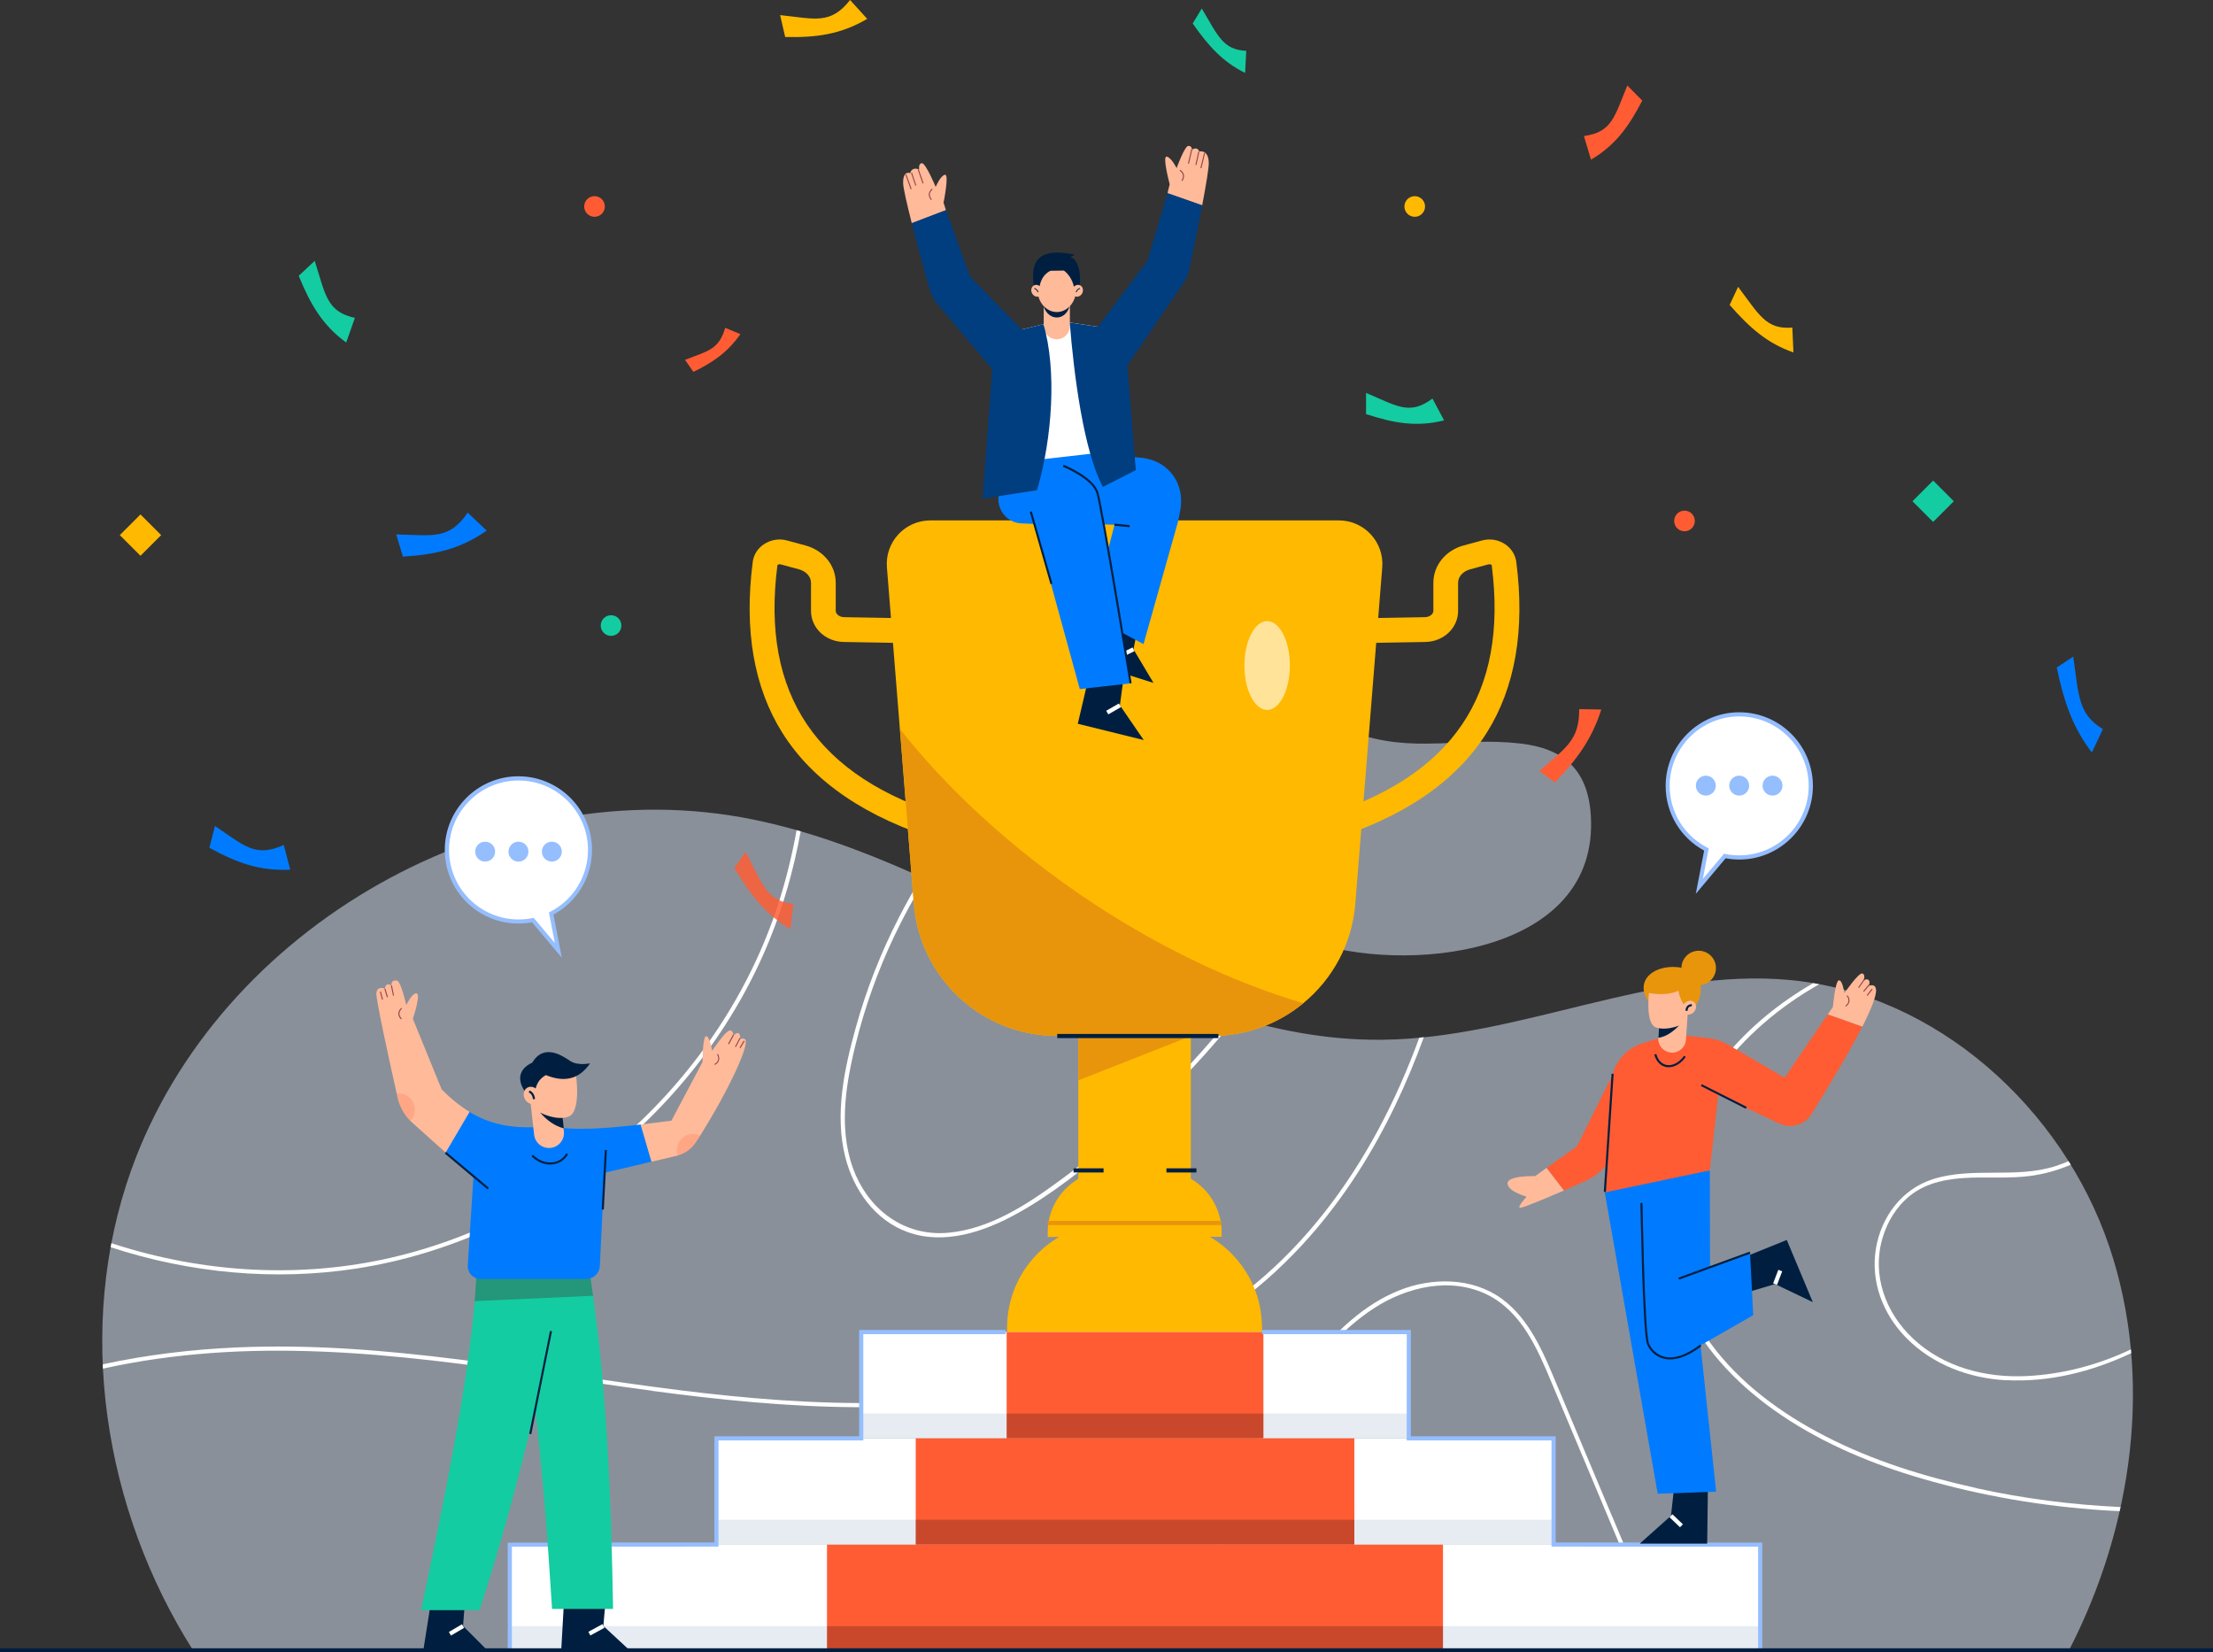 <?xml version="1.0" encoding="UTF-8"?> <svg xmlns="http://www.w3.org/2000/svg" id="Layer_1" viewBox="0 0 319.53 238.55"><rect x="0" y="0" width="319.53" height="238.55" fill="#333333" stroke="none"/><defs><style>.cls-1{opacity:.1;}.cls-1,.cls-2{fill:#003e80;}.cls-3{fill:#001f40;}.cls-4{fill:#007bff;}.cls-5{fill:#e8950c;}.cls-6,.cls-7{fill:#fff;}.cls-8{fill:#ffb900;}.cls-9{fill:#ffba9a;}.cls-10{fill:#e2edff;}.cls-11,.cls-12{fill:#ff5c33;}.cls-13{fill:#14cca1;}.cls-14{fill:#95beff;}.cls-15{fill:#974245;}.cls-12{opacity:.2;}.cls-16{opacity:.5;}.cls-17{opacity:.84;}.cls-7{opacity:.6;}.cls-18{fill:#4a191b;opacity:.3;}</style></defs><g><g><g class="cls-16"><path class="cls-10" d="M304.54,179.92c-6.79-20.02-25.01-36.43-46.05-38.43-19.86-1.89-39.04,8.44-59,8.62-32.27,.3-59.05-25.3-90.66-31.78-36.74-7.53-77.28,15.29-89.89,50.61-8.14,22.81-3.97,48.96,8.94,69.32H298.73c9.22-17.89,12.26-39.32,5.81-58.34Z"></path></g><g><path class="cls-6" d="M51.57,183.12c26.18-4.08,49.43-22.77,59.46-47.23,2.11-5.14,3.59-10.46,4.58-15.87-.2-.06-.4-.12-.59-.17-.66,3.64-1.54,7.24-2.69,10.78-4.09,12.56-11.65,23.84-21.41,32.71-9.7,8.8-21.58,15.25-34.36,18.21-13.24,3.07-27.22,2.21-40.13-1.96-.11-.04-.23-.08-.34-.12-.04,.2-.08,.39-.11,.59,11.42,3.74,23.67,4.91,35.6,3.06Z"></path><path class="cls-6" d="M94.1,200.79c19.54,2.61,39.62,4.01,58.93-.94,8.76-2.24,17.22-5.81,24.64-11.02,7.45-5.23,13.61-12.07,18.5-19.72,3.91-6.12,6.96-12.63,9.41-19.37-.22,.02-.43,.05-.65,.07-1.67,4.56-3.63,9.02-5.95,13.33-4.51,8.37-10.34,16.08-17.68,22.16-7.23,6-15.78,10.23-24.75,12.94-18.95,5.73-39.02,4.88-58.43,2.46-21.24-2.65-42.49-7.13-64-6.17-6.43,.29-12.93,1.05-19.28,2.44,0,.21,.01,.42,.02,.62,5.18-1.15,10.46-1.88,15.72-2.26,21.32-1.55,42.48,2.63,63.52,5.44Z"></path><path class="cls-6" d="M285.36,214.83c-7.51-1.65-14.92-3.94-21.77-7.47-6.39-3.29-12.4-7.67-16.67-13.52-4.38-6.01-6.47-13.31-5.82-20.73,1.2-13.64,10.09-24.54,21.58-31.02-.29-.06-.59-.1-.88-.15-9.65,5.57-17.34,14.11-20.28,25.34-1.87,7.16-1.44,14.76,1.7,21.49,3.01,6.46,8.19,11.64,14.05,15.58,6.19,4.16,13.18,7.07,20.32,9.14,8.57,2.48,17.42,3.99,26.32,4.56,.71,.05,1.43,.07,2.14,.11,.04-.2,.09-.39,.13-.59-7-.32-13.98-1.22-20.83-2.72Z"></path><path class="cls-6" d="M129.08,135.23c1.36-2.87,2.87-5.65,4.54-8.34-.18-.08-.37-.17-.55-.25-1.19,1.93-2.31,3.91-3.34,5.94-2.58,5.04-4.66,10.34-6.17,15.79-1.66,5.96-3.06,12.51-1.52,18.64,1.18,4.74,4.28,9.16,9,10.86,5.33,1.93,11.13-.07,15.85-2.69,5.15-2.85,9.86-6.66,14.32-10.48,4.49-3.84,8.72-7.98,12.66-12.37,1.59-1.77,3.13-3.59,4.62-5.44-.21-.06-.42-.13-.63-.19-7.21,8.91-15.55,16.92-24.81,23.71-4.75,3.48-10.1,7.01-16.12,7.56-5.98,.55-10.98-2.89-13.35-8.27-2.62-5.97-1.56-12.77-.05-18.88,1.32-5.37,3.19-10.61,5.56-15.61Z"></path><path class="cls-6" d="M289.67,199.25c6.18,.33,12.38-1.21,18.05-3.9-.02-.18-.03-.36-.04-.54-4.69,2.22-9.77,3.59-15.05,3.85-5.93,.29-11.98-1.27-16.39-5.39-3.98-3.72-5.98-9.12-4.45-14.46,.68-2.37,2.01-4.59,3.94-6.15,2.5-2.03,5.73-2.54,8.86-2.64,2.82-.09,5.65,.12,8.46-.24,2.05-.26,4.05-.82,5.94-1.63-.11-.17-.21-.34-.31-.51-.62,.26-1.25,.5-1.89,.71-5.78,1.85-11.97,.06-17.71,1.89-4.48,1.43-7.46,5.44-8.22,10.01-.79,4.78,1,9.44,4.34,12.86,3.81,3.9,9.09,5.87,14.48,6.16Z"></path><path class="cls-6" d="M232.78,218.95c-2.68-6.38-5.36-12.77-8.04-19.15-1.88-4.47-3.85-9.33-7.89-12.29-4.27-3.12-10.08-3.12-14.85-1.21-5.07,2.03-9.1,5.97-12.53,10.1-6.85,8.22-11.76,18-14.48,28.33-1.17,4.43-1.93,8.96-2.28,13.52h.61c1.03-13.35,5.64-26.43,13.45-37.38,3.19-4.48,6.91-8.92,11.55-11.96,4.76-3.12,11.13-4.63,16.46-1.98,4.87,2.42,7.18,7.73,9.17,12.48,2.49,5.92,4.98,11.85,7.47,17.78,2.95,7.02,5.9,14.04,8.84,21.06h.64c-2.7-6.43-5.4-12.87-8.11-19.3Z"></path></g></g><g class="cls-16"><path class="cls-10" d="M207.42,107.33c-3.87,.12-7.74-.04-12.24-1.67-9.57-3.47-21.49,2.21-21.57,13.26-.06,8.57,7.82,14.24,15.12,16.86,13.77,4.93,42.3,2.35,40.96-18.12-.43-6.55-3.91-9.6-10.17-10.32-4.42-.51-8.25-.12-12.09,0Z"></path></g></g><g><path class="cls-8" d="M258.95,50.88c-3.75-1.3-6.32-3.55-9.21-6.86l1.22-2.61c3.04,4.02,4.03,6.2,7.83,5.88l.16,3.58Z"></path><path class="cls-4" d="M302.04,108.63c-2.79-3.63-4.04-7.36-5.07-12.26l2.38-1.58c.82,5.65,.67,8.28,4.28,10.47l-1.59,3.37Z"></path><path class="cls-13" d="M208.51,60.69c-3.95,.98-7.24,.42-11.27-.91v-3.06c4.46,1.89,6.29,3.29,9.59,.82l1.68,3.15Z"></path><path class="cls-11" d="M106.91,48.23c-1.87,2.66-3.97,4.08-6.79,5.46l-1.21-1.74c3.3-1.29,4.89-1.46,5.8-4.62l2.2,.91Z"></path><path class="cls-4" d="M41.9,125.55c-4.44,.22-7.76-1.01-11.67-3.16l.81-3.14c4.22,2.82,5.79,4.61,9.93,2.74l.94,3.55Z"></path><path class="cls-13" d="M49.99,49.45c-3.39-2.46-5.16-5.48-6.86-9.63l2.31-2.16c1.56,4.89,1.73,7.34,5.8,8.23l-1.25,3.55Z"></path><path class="cls-4" d="M70.26,76.61c-3.84,2.68-7.46,3.46-12.09,3.75l-.96-3.21c5.27,.12,7.62,.82,10.32-3.14l2.74,2.6Z"></path><path class="cls-8" d="M125.22,2.72c-3.85,2.26-7.37,2.72-11.85,2.62l-.73-3.16c5.06,.54,7.28,1.4,10.1-2.18l2.47,2.72Z"></path><path class="cls-13" d="M179.77,10.52c-3.21-1.58-5.28-3.87-7.56-7.13l1.31-2.16c2.34,3.91,3.03,5.95,6.42,6.11l-.16,3.19Z"></path><path class="cls-11" d="M229.72,23.05c3.51-2.07,5.46-4.77,7.4-8.53l-2.15-2.18c-1.86,4.47-2.18,6.74-6.27,7.3l1.02,3.41Z"></path><g class="cls-17"><path class="cls-11" d="M114.13,134.15c-3.54-2.11-5.74-4.91-8.1-8.84l1.64-2.34c2.39,4.67,3.03,7.06,6.87,7.56l-.41,3.61Z"></path></g><path class="cls-11" d="M231.21,102.43c-1.41,4.39-3.58,7.29-6.71,10.52l-2.23-1.64c3.77-3.35,5.77-4.39,5.75-8.93l3.19,.05Z"></path><circle class="cls-11" cx="85.84" cy="29.81" r="1.49"></circle><circle class="cls-8" cx="204.27" cy="29.81" r="1.49"></circle><circle class="cls-11" cx="243.22" cy="75.21" r="1.49"></circle><circle class="cls-13" cx="88.23" cy="90.31" r="1.49"></circle><rect class="cls-8" x="18.17" y="75.14" width="4.22" height="4.22" transform="translate(-48.68 36.97) rotate(-45)"></rect><rect class="cls-13" x="277.01" y="70.26" width="4.22" height="4.22" transform="translate(30.58 218.56) rotate(-45)"></rect></g><g><path class="cls-8" d="M160.23,168.96h7.19c4.95,0,8.96,4.02,8.96,8.96v.65h-25.11v-.65c0-4.95,4.02-8.96,8.96-8.96Z" transform="translate(-.21 .2) rotate(-.07)"></path><rect class="cls-8" x="155.7" y="143.54" width="16.24" height="28.76"></rect><polygon class="cls-5" points="155.7 155.97 155.7 143.54 171.95 143.54 171.93 149.58 155.7 155.97"></polygon><path class="cls-8" d="M191.76,121.36l-1.04-3.42c19.02-5.76,27.09-17.66,24.66-36.38-.03-.03-.23-.14-.48-.08l-2.62,.71c-1.05,.28-1.75,1.07-1.75,1.95v4.06c0,2.46-2.08,4.43-4.73,4.48-2.74,.05-7.43,.14-8.05,.14v-3.58c.43,0,3.41-.05,7.99-.14,.66-.01,1.22-.43,1.22-.9v-4.06c0-2.52,1.77-4.69,4.39-5.4l2.62-.71c1.15-.31,2.37-.12,3.35,.54,.89,.59,1.47,1.52,1.61,2.53,1.28,9.84-.15,18.15-4.26,24.68-4.44,7.08-12.15,12.32-22.91,15.58Z"></path><path class="cls-8" d="M135.86,121.36c-10.76-3.26-18.47-8.5-22.91-15.58-4.1-6.54-5.54-14.84-4.26-24.68,.13-1.02,.72-1.94,1.61-2.53,.98-.65,2.2-.85,3.35-.54l2.62,.71c2.63,.71,4.4,2.88,4.4,5.4v4.06c0,.48,.56,.89,1.22,.9,4.57,.09,7.56,.14,7.99,.14v3.58c-.62,0-5.31-.09-8.05-.14-2.65-.05-4.73-2.02-4.73-4.48v-4.06c0-.88-.7-1.67-1.75-1.95l-2.62-.71c-.25-.07-.45,.05-.48,.11-2.42,18.69,5.64,30.59,24.66,36.35l-1.04,3.42Z"></path><path class="cls-8" d="M199.58,81.92l-3.89,48.54c-.46,5.82-3.3,10.92-7.52,14.38-3.59,2.96-8.2,4.72-13.19,4.72h-22.34c-10.83,0-19.83-8.32-20.7-19.11l-2.01-25.19-1.87-23.35c-.29-3.65,2.59-6.78,6.27-6.78h58.98c3.67,0,6.56,3.13,6.27,6.78Z"></path><path class="cls-5" d="M188.18,144.84c-3.59,2.96-8.2,4.72-13.19,4.72h-22.34c-10.83,0-19.83-8.32-20.7-19.11l-2.01-25.19c14.15,17.88,36.7,33.22,58.24,39.57Z"></path><rect class="cls-3" x="152.65" y="149.27" width="23.27" height=".6"></rect><rect class="cls-3" x="155.01" y="168.67" width="4.33" height=".6"></rect><rect class="cls-3" x="168.42" y="168.67" width="4.33" height=".6"></rect><path class="cls-8" d="M160.59,176.49h6.44c8.38,0,15.18,6.8,15.18,15.18v1.11h-36.8v-1.11c0-8.38,6.8-15.18,15.18-15.18Z" transform="translate(-.23 .2) rotate(-.07)"></path><rect class="cls-5" x="151.29" y="176.26" width="25.07" height=".6"></rect><ellipse class="cls-7" cx="182.96" cy="96.08" rx="3.28" ry="6.41"></ellipse></g><g><rect class="cls-6" x="73.61" y="223" width="180.54" height="15.35"></rect><rect class="cls-6" x="103.45" y="207.66" width="120.87" height="15.35"></rect><rect class="cls-6" x="124.35" y="192.31" width="79.06" height="15.35"></rect><rect class="cls-11" x="119.41" y="223" width="88.94" height="15.34"></rect><rect class="cls-11" x="132.22" y="207.65" width="63.33" height="15.35"></rect><rect class="cls-11" x="145.35" y="192.31" width="37.07" height="15.34"></rect><rect class="cls-1" x="124.35" y="204.07" width="21" height="3.58"></rect><rect class="cls-1" x="182.42" y="204.07" width="21" height="3.58"></rect><rect class="cls-18" x="145.35" y="204.07" width="37.07" height="3.58"></rect><rect class="cls-1" x="103.45" y="219.4" width="28.77" height="3.58"></rect><rect class="cls-1" x="195.55" y="219.4" width="28.77" height="3.58"></rect><rect class="cls-18" x="132.22" y="219.4" width="63.33" height="3.58"></rect><rect class="cls-1" x="73.61" y="234.77" width="45.8" height="3.58"></rect><rect class="cls-1" x="208.35" y="234.77" width="45.8" height="3.58"></rect><rect class="cls-18" x="119.41" y="234.77" width="88.94" height="3.58"></rect><polygon class="cls-14" points="73.91 238.35 73.31 238.35 73.31 222.71 103.15 222.68 103.15 207.36 124.05 207.35 124.05 192.01 145.2 192.01 145.2 192.61 124.65 192.61 124.65 207.95 103.74 207.95 103.74 223.28 73.91 223.3 73.91 238.35"></polygon><polygon class="cls-14" points="254.45 238.35 253.85 238.35 253.85 223.3 224.02 223.28 224.02 207.95 203.11 207.95 203.12 192.61 182.22 192.61 182.22 192.01 203.71 192.01 203.71 207.35 224.62 207.36 224.62 222.68 254.45 222.71 254.45 238.35"></polygon></g><g><g><g><polygon class="cls-3" points="160.1 88.49 157.88 95.85 166.55 98.59 163.66 93.74 164.51 89.48 160.1 88.49"></polygon><rect class="cls-6" x="161.8" y="93.87" width="1.95" height=".6" transform="translate(-24.85 81.51) rotate(-26.19)"></rect></g><path class="cls-4" d="M158.57,65.48l6.1,.59c1.25,.12,2.48,.53,3.48,1.3,1.94,1.5,2.7,3.84,2.28,6.23-.11,.62-.24,1.19-.33,1.68l-4.99,17.71-7.57-4.04,3.38-13.19-7.69-.24-4.19-8.8,1.51-7.01,8.03,5.77Z"></path></g><g><g><polygon class="cls-3" points="157.51 96.42 155.62 104.49 165.14 106.84 161.7 101.82 162.32 97.19 157.51 96.42"></polygon><rect class="cls-6" x="159.73" y="102.05" width="2.11" height=".6" transform="translate(-29.61 93.67) rotate(-29.87)"></rect></g><path class="cls-4" d="M149.37,75.63l6.54,23.85,7.34-.83-4.29-25.27c-.42-2.2-.51-3.56-3.88-5.24l-3.61-2-.93-6.43-5.48,3.57-.89,8.38c-.21,2.03,1.3,3.82,3.3,3.9l1.9,.08"></path></g><path class="cls-6" d="M158.89,65.35l-10.89,1.24c-1.22,.14-2.31-.73-2.46-1.95l-1.9-16.13,9.08-2.21,9.63,1.44-1.77,15.91c-.1,.89-.8,1.6-1.7,1.7Z"></path><g><path class="cls-9" d="M136.24,29.24s.85-4.16,.19-4.01c-.66,.15-1.33,1.75-1.33,1.75,0,0-1.44-3.46-1.99-3.42s-.39,.91-.39,.91c0,0-1.03-.49-1.3,.53,0,0-1.03-.49-1.02,1.4,0,.69,.55,3.07,1.25,5.82l4.93-1.88-.35-1.1Z"></path><path class="cls-2" d="M140.04,39.89l-3.45-9.55-4.93,1.88c.86,3.4,1.96,7.37,2.52,9.41,.25,.9,.7,1.72,1.32,2.42l9.9,11.79,4.27-6.06-9.64-9.89Z"></path><g><path class="cls-15" d="M134.44,28.88c-.49-.58-.45-1.13,.12-1.65l.1,.11c-.51,.46-.54,.93-.11,1.45l-.11,.1Z"></path><rect class="cls-15" x="132.86" y="24.39" width=".15" height="2.15" transform="translate(-1.01 44.97) rotate(-19.13)"></rect><polygon class="cls-15" points="132.16 26.81 131.54 24.96 131.68 24.91 132.3 26.77 132.16 26.81"></polygon><polygon class="cls-15" points="131.49 27.34 130.72 25.2 130.86 25.15 131.63 27.28 131.49 27.34"></polygon></g></g><g><path class="cls-9" d="M174.53,23.38c-.11-1.88-1.38-1.5-1.38-1.5-.25-.82-1.05-.27-1.05-.27,0,0,.04-.55-.51-.55s-1.7,3.21-1.7,3.21c0,0-.77-1.55-1.44-1.66-.66-.11,.44,3.99,.44,3.99l-.32,1.29,5.01,1.76c.56-2.95,1-5.55,.95-6.26Z"></path><path class="cls-2" d="M168.57,27.88l-2.89,9.78-8.35,11.13,4.77,4.97,8.46-12.43c.58-.73,.98-1.58,1.17-2.5,.42-2,1.22-5.82,1.85-9.18l-5.01-1.76Z"></path><g><path class="cls-15" d="M170.7,26.14l-.12-.08c.38-.56,.29-1.02-.26-1.43l.09-.12c.62,.45,.72,1,.3,1.63Z"></path><rect class="cls-15" x="170.76" y="22.51" width="2.15" height=".15" transform="translate(111.01 184.87) rotate(-76.94)"></rect><rect class="cls-15" x="171.91" y="22.79" width="1.96" height=".15" transform="translate(113.4 186.8) rotate(-77.59)"></rect><polygon class="cls-15" points="173.47 24.29 173.32 24.25 173.87 22.04 174.01 22.07 173.47 24.29"></polygon></g></g><g><path class="cls-9" d="M152.59,48.98h0c-1.04,0-1.89-.85-1.89-1.89v-3.35h3.78v3.35c0,1.04-.85,1.89-1.89,1.89Z"></path><path class="cls-3" d="M154.43,44.22c-.59,2.11-3.01,2.2-3.75,0h3.75Z"></path><ellipse class="cls-9" cx="152.59" cy="41.8" rx="2.79" ry="3.25"></ellipse><path class="cls-3" d="M150.04,41.86c.16-2.24,1.65-2.77,1.65-2.77l1.93-.03c.79,.59,1.46,1.71,1.5,2.88l.66-.03c.41-2.19,.05-4.33-1.22-4.82l.63-.31c-5.23-1.16-6.52,.94-5.89,4.61l.76,.48Z"></path><g><path class="cls-9" d="M150.39,41.65c.21,.44,.07,.94-.32,1.12-.38,.18-.86-.02-1.07-.46-.21-.44-.07-.94,.32-1.12,.38-.18,.86,.02,1.07,.46Z"></path><path class="cls-3" d="M149.83,42.2c-.09-.25-.26-.42-.51-.51l.04-.12c.29,.1,.49,.3,.59,.59l-.12,.04Z"></path></g><g><path class="cls-9" d="M154.88,41.65c-.21,.44-.07,.94,.32,1.12,.38,.18,.86-.02,1.07-.46s.07-.94-.32-1.12c-.38-.18-.86,.02-1.07,.46Z"></path><path class="cls-3" d="M155.44,42.2l-.12-.04c.1-.29,.3-.49,.59-.59l.04,.12c-.25,.09-.42,.26-.51,.51Z"></path></g></g><path class="cls-2" d="M150.66,46.8c1.94,6.53,1.29,16.5-.93,23.97l-7.86,1.22,1.77-23.47,7.02-1.72Z"></path><path class="cls-2" d="M154.46,46.57c.6,7.56,2,18.49,4.78,23.73l4.76-2.43-1.64-20.13-7.89-1.17Z"></path><path class="cls-3" d="M163.1,98.67c-.04-.25-4.14-25.38-4.8-27.51-.64-2.07-4.79-3.76-4.83-3.78l.11-.28c.18,.07,4.32,1.77,5,3.97,.67,2.15,4.65,26.52,4.81,27.55l-.29,.05Z"></path><rect class="cls-3" x="150.17" y="73.66" width=".3" height="10.85" transform="translate(-15.94 44.34) rotate(-15.95)"></rect><polygon class="cls-3" points="163.09 76.11 160.9 75.9 160.92 75.6 163.11 75.81 163.09 76.11"></polygon></g><g><g><g><g><g><g><polygon class="cls-3" points="62.2 231.42 61.09 238.46 70.57 238.46 66.86 234.74 67.13 231.25 62.2 231.42"></polygon><rect class="cls-6" x="64.82" y="235" width="2.19" height=".6" transform="translate(-110.22 65.93) rotate(-30.47)"></rect></g><path class="cls-13" d="M81.78,180.19c-.14,.84-.27,1.67-.43,2.49-.26,1.56-.53,3.1-.81,4.62-1,5.48-2.09,10.78-3.27,15.92h0c-2.36,10.38-5.06,20.08-8.04,29.24h-8.43c3.39-16.19,6.68-32.21,7.74-44.62,.16-1.82,.27-3.57,.32-5.23l12.93-2.44Z"></path></g><g><g><polygon class="cls-3" points="81.44 231.09 81.03 238.32 91.14 238.46 87.12 234.74 87.42 231.25 81.44 231.09"></polygon><rect class="cls-6" x="84.94" y="235" width="2.32" height=".6" transform="translate(-102.03 69.82) rotate(-28.57)"></rect></g><path class="cls-13" d="M88.52,232.28h-8.81c-.62-10.01-1.37-19.8-2.45-29.04h0c-.63-5.44-1.37-10.69-2.26-15.68-.29-1.61-.59-3.19-.91-4.75l7.26-.13,3.61-.06c.24,1.48,.47,2.96,.67,4.45,2.05,14.58,2.63,29.82,2.89,45.21Z"></path></g></g><path class="cls-18" d="M85.63,187.07l-5.09,.23-5.54,.25-6.47,.29c.16-1.82,.27-3.57,.32-5.23l12.93-2.44c-.14,.84-.27,1.67-.43,2.49l3.61-.06c.24,1.48,.47,2.96,.67,4.45Z"></path><polygon class="cls-3" points="76.71 207.05 76.41 206.99 79.41 192.14 79.7 192.19 76.71 207.05"></polygon></g><g><path class="cls-4" d="M79.44,162.56c-4.46,.48-8.11,.11-11.66-2.03l-3.45,5.86,4.02,3.6-.81,12.68c-.05,.75,.36,1.45,1.03,1.78,.26,.13,.54,.2,.83,.2h15.23c.83,0,1.57-.52,1.86-1.29,.07-.19,.11-.39,.12-.59l.65-13.45,6.82-1.61-1.57-5.37c-5.2,.61-9.88,.93-13.06,.22Z"></path><g><path class="cls-9" d="M67.79,160.53l-3.45,5.86-4.78-4.28c-.11-.09-.21-.19-.31-.29-.92-.94-1.58-2.12-1.86-3.41-.04-.17-.08-.35-.11-.53-1.05-4.66-3.04-13.75-2.94-14.54,.14-1.08,1.24-.61,1.24-.61,.09-1.03,.94-.47,.94-.47,0-.59,.19-.73,.78-.7,.58,.03,1.36,3.55,1.36,3.55,0,0,.86-1.83,1.5-1.69,.64,.13-.55,3.66-.55,3.66l4.16,10.2c1.36,1.37,2.69,2.43,4.03,3.24Z"></path><path class="cls-12" d="M59.9,160.2c0,.63-.25,1.2-.65,1.62-.92-.94-1.58-2.12-1.86-3.41-.04-.17-.08-.35-.11-.53,.1-.01,.2-.02,.3-.02,1.29,0,2.33,1.04,2.33,2.33Z"></path><g><path class="cls-15" d="M57.9,147.17c-.52-.55-.51-1.11,.03-1.66l.11,.1c-.48,.49-.49,.96-.03,1.45l-.11,.1Z"></path><polygon class="cls-15" points="56.75 143.75 56.44 142.28 56.59 142.25 56.89 143.72 56.75 143.75"></polygon><polygon class="cls-15" points="55.86 143.98 55.5 142.76 55.64 142.72 56.01 143.94 55.86 143.98"></polygon><rect class="cls-15" x="55.01" y="143.13" width=".15" height="1.18" transform="translate(-35.35 19.18) rotate(-15.01)"></rect></g></g><g><path class="cls-9" d="M101.1,163.95c-.07,.11-.14,.22-.21,.33l-.45,.67c-.61,.91-1.52,1.57-2.57,1.86-.05,.02-.11,.03-.17,.05l-3.63,.86-1.57-5.37c1.45-.17,2.94-.36,4.45-.56l4.49-8.48s0-3.61,.5-3.71c.5-.11,.89,2.1,.89,2.1,0,0,1.94-2.93,2.55-2.93s.45,.83,.45,.83c0,0,.57-.7,.9-.37,.17,.17,.15,.8,.15,.8,0,0,.22-.21,.66-.02,.85,.36-1.86,6.59-6.44,13.94Z"></path><path class="cls-12" d="M101.1,163.95c-.07,.11-.14,.22-.21,.33l-.45,.67c-.61,.91-1.52,1.57-2.57,1.86-.09-.25-.14-.51-.14-.78,0-1.29,1.04-2.33,2.33-2.33,.37,0,.73,.09,1.04,.25Z"></path><g><path class="cls-15" d="M103.23,153.75l-.08-.13c.58-.34,.71-.79,.38-1.4l.13-.07c.36,.68,.21,1.22-.44,1.6Z"></path><polygon class="cls-15" points="105.25 150.78 105.12 150.7 105.83 149.38 105.96 149.46 105.25 150.78"></polygon><polygon class="cls-15" points="106.25 151.17 106.12 151.11 106.79 149.83 106.92 149.9 106.25 151.17"></polygon><polygon class="cls-15" points="106.91 151.32 106.78 151.24 107.39 150.24 107.52 150.31 106.91 151.32"></polygon></g></g><rect class="cls-3" x="67.26" y="164.98" width=".3" height="8.04" transform="translate(-105.4 112.04) rotate(-50.01)"></rect><polygon class="cls-3" points="87.18 174.62 86.88 174.61 87.33 166.02 87.63 166.03 87.18 174.62"></polygon><path class="cls-3" d="M79.45,168.13c-.97,0-1.96-.44-2.71-1.21l.21-.21c.77,.8,1.82,1.21,2.82,1.1,.84-.09,1.56-.56,2.01-1.32l.25,.15c-.51,.84-1.3,1.36-2.24,1.46-.12,.01-.24,.02-.36,.02Z"></path></g><g><path class="cls-9" d="M79.51,165.72h0c-1.19,.13-2.26-.72-2.39-1.91l-.57-5.11,4.3-.48,.57,5.11c.13,1.19-.72,2.26-1.91,2.39Z"></path><path class="cls-3" d="M77.99,160.62c.99,1.14,2.11,1.94,3.42,2.28l-.31-2.76-3.11,.47Z"></path><path class="cls-9" d="M83.15,155.09s.83,5.43-1.07,6.12c-1.77,.65-4.1-.59-4.1-.59l-1.56-4.56,2.03-1.85,4.7,.88Z"></path><path class="cls-3" d="M77.24,157.74c.11-1.04,.52-1.94,1.57-2.53,3.08,1.25,5.01,.29,6.4-1.7,0,0-1.76,.38-2.83-.31-1.06-.69-3.8-2.68-5.53,.21-2.42,1.12-1.91,3.07-.93,4.33h1.31Z"></path><g><path class="cls-9" d="M77.74,157.59c.36,.62,.21,1.37-.32,1.68-.53,.31-1.26,.06-1.61-.56-.36-.62-.21-1.37,.32-1.68,.53-.31,1.26-.06,1.61,.56Z"></path><path class="cls-3" d="M76.95,158.7c-.04-.48-.24-.81-.62-1l.14-.27c.48,.24,.74,.66,.78,1.24l-.3,.02Z"></path></g></g></g><g><g><path class="cls-6" d="M74.86,112.37c5.71,0,10.33,4.63,10.33,10.33,0,4-2.28,7.46-5.6,9.18l1.03,5.33-3.68-4.38c-.67,.14-1.37,.21-2.08,.21-5.71,0-10.33-4.63-10.33-10.33s4.63-10.33,10.33-10.33Z"></path><path class="cls-14" d="M81.13,138.28l-4.31-5.13c-.65,.12-1.31,.18-1.97,.18-5.86,0-10.63-4.77-10.63-10.63s4.77-10.63,10.63-10.63,10.63,4.77,10.63,10.63c0,3.91-2.13,7.47-5.57,9.34l1.21,6.24Zm-4.08-5.78l3.06,3.64-.85-4.42,.2-.1c3.36-1.73,5.44-5.15,5.44-8.91,0-5.53-4.5-10.03-10.03-10.03s-10.03,4.5-10.03,10.03,4.5,10.03,10.03,10.03c.68,0,1.36-.07,2.02-.2l.17-.04Z"></path></g><g><circle class="cls-14" cx="70.05" cy="122.95" r="1.44"></circle><circle class="cls-14" cx="74.86" cy="122.95" r="1.44"></circle><circle class="cls-14" cx="79.68" cy="122.95" r="1.44"></circle></g></g></g><g><g><g><path class="cls-11" d="M233.91,152.98l-6.21,12.52-4.39,3.11,2.51,3.25c1.15-.5,2.25-.99,3.09-1.36,1.05-.47,1.98-1.14,2.75-1.99l4.61-5.07-2.36-10.46Z"></path><path class="cls-9" d="M221.64,169.79s-4.1-.11-3.97,1.11c.12,1.15,2.76,1.86,2.76,1.86,0,0-1.46,1.58-.95,1.61,.42,.02,3.52-1.28,6.33-2.5l-2.51-3.25-1.66,1.18Z"></path></g><g><polygon class="cls-3" points="246.6 214.61 246.5 222.85 236.76 222.85 241.27 218.83 241.78 214.21 246.6 214.61"></polygon><rect class="cls-6" x="241.73" y="218.51" width=".6" height="2.09" transform="translate(-83.91 242.96) rotate(-46.32)"></rect></g><g><polygon class="cls-3" points="250.35 182.1 257.99 179.01 261.75 187.99 256.3 185.38 251.85 186.7 250.35 182.1"></polygon><rect class="cls-6" x="255.63" y="184.1" width="2.09" height=".6" transform="translate(-7.31 358.18) rotate(-69.05)"></rect></g><polygon class="cls-4" points="231.71 172.16 239.35 215.65 247.79 215.35 242.61 166.76 231.71 172.16"></polygon><path class="cls-4" d="M236.93,169.96l.75,22.75c.04,1.33,.82,2.52,2.02,3.09h0c1.05,.5,2.28,.46,3.3-.12l10.15-5.81-.47-9.02-5.77,2.14-.03-14.02-9.95,.99Z"></path><g><path class="cls-11" d="M257.68,155.6l-8.14-4.77c-.86-.5-1.81-.82-2.8-.94l-5.25-.62-4.36,1.36c-2.56,.8-4.35,3.1-4.51,5.78l-.92,15.74,15.18-3.19,1.21-10.89,8.76,4.11c1.67,.83,3.7,.26,4.69-1.32,2-3.2,5.26-8.54,7.35-12.66l-4.98-1.77-6.24,9.16Z"></path><path class="cls-9" d="M269.84,142.32s.25-.66-.08-.87c-.33-.21-.7,.16-.7,.16,0,0,.37-.91-.16-1.07-.54-.16-2.6,2.85-2.6,2.85,0,0-.25-1.9-.78-1.86-.54,.04-.87,3.84-.87,3.84l-.73,1.07,4.98,1.77c1.22-2.41,2.04-4.41,1.98-5.31-.08-.99-1.03-.58-1.03-.58Z"></path><g><path class="cls-15" d="M266.53,145.33l-.09-.12c.53-.41,.6-.88,.2-1.44l.12-.09c.45,.63,.37,1.18-.23,1.64Z"></path><polygon class="cls-15" points="268.42 142.63 268.3 142.55 269.16 141.32 269.28 141.41 268.42 142.63"></polygon><rect class="cls-15" x="268.86" y="142.58" width="1.27" height=".15" transform="translate(-12.86 257.79) rotate(-50.08)"></rect><rect class="cls-15" x="269.37" y="143.19" width="1.18" height=".15" transform="translate(-9.81 266.27) rotate(-51.69)"></rect></g></g><g><path class="cls-5" d="M245.56,143.14c-.13,1.93-1.79,3.77-3.9,3.62-2.11-.14-4.47-2.37-4.34-4.3,.13-1.93,2.31-2.93,4.43-2.86,2.97,.1,3.94,1.61,3.81,3.54Z"></path><path class="cls-9" d="M241.3,151.96h0c-1.1-.07-1.94-1.03-1.87-2.13l.31-4.54,4,.27-.31,4.54c-.07,1.1-1.03,1.94-2.13,1.87Z"></path><path class="cls-3" d="M242.5,147.98c-.91,.96-1.89,1.68-3.06,1.85l.16-2.17,2.89,.32Z"></path><path class="cls-9" d="M238.17,142.64s-.78,5.16,.98,5.71,3.94-.56,3.94-.56l.43-3.9-.49-2.53-4.86,1.28Z"></path><path class="cls-5" d="M243.46,145.45c-.49-.55-.98-1.47-1.1-2.41-1.27,.55-2.81,.61-4.57,.27l.52-1.62,3.85-.73,1.99,.57-.7,3.92Z"></path><g><path class="cls-9" d="M244.63,146.04c-.36,.46-.98,.58-1.38,.27s-.43-.94-.06-1.4c.36-.46,.98-.58,1.38-.27s.43,.94,.06,1.4Z"></path><path class="cls-3" d="M243.66,145.94l-.3-.02c.05-.77,.53-.94,.92-.95v.3c-.4,.01-.59,.22-.63,.68Z"></path></g><circle class="cls-5" cx="245.28" cy="139.77" r="2.49" transform="translate(-10.91 258.36) rotate(-54.52)"></circle></g><polygon class="cls-3" points="231.87 172.09 231.57 172.07 232.69 155.01 232.99 155.03 231.87 172.09"></polygon><polygon class="cls-3" points="252.07 160.07 245.59 156.79 245.72 156.53 252.21 159.8 252.07 160.07"></polygon><path class="cls-3" d="M240.95,154.08c-.12,0-.24,0-.35-.03-.84-.15-1.47-.8-1.74-1.8l.29-.08c.24,.88,.79,1.46,1.51,1.58,.86,.15,1.82-.36,2.5-1.33l.24,.17c-.66,.94-1.57,1.48-2.44,1.48Z"></path><path class="cls-3" d="M241.13,196.26c-.46,0-.86-.08-1.18-.19-1.39-.47-2.04-1.64-2.19-2.19-.59-2.18-.89-19.47-.9-20.21h.3c0,.17,.3,17.98,.89,20.13,.16,.58,.82,1.59,2,1.99,1.47,.5,3.34-.08,5.42-1.67l.18,.24c-1.92,1.47-3.42,1.9-4.52,1.9Z"></path><rect class="cls-3" x="242.05" y="182.57" width="10.97" height=".3" transform="translate(-47.66 95.99) rotate(-20.06)"></rect></g><g><g><path class="cls-6" d="M251.12,103.13c-5.71,0-10.33,4.63-10.33,10.33,0,4,2.28,7.46,5.6,9.18l-1.03,5.33,3.68-4.38c.67,.14,1.37,.21,2.08,.21,5.71,0,10.33-4.63,10.33-10.33s-4.63-10.33-10.33-10.33Z"></path><path class="cls-14" d="M244.85,129.04l1.21-6.24c-3.44-1.87-5.56-5.42-5.56-9.34,0-5.86,4.77-10.63,10.63-10.63s10.63,4.77,10.63,10.63-4.77,10.63-10.63,10.63c-.66,0-1.32-.06-1.97-.18l-4.31,5.13Zm6.27-25.61c-5.53,0-10.04,4.5-10.04,10.03,0,3.76,2.08,7.18,5.44,8.91l.2,.1-.85,4.42,3.06-3.64,.17,.04c.66,.14,1.34,.2,2.02,.2,5.53,0,10.03-4.5,10.03-10.03s-4.5-10.03-10.03-10.03Z"></path></g><g><circle class="cls-14" cx="246.3" cy="113.42" r="1.44"></circle><circle class="cls-14" cx="251.12" cy="113.42" r="1.44"></circle><circle class="cls-14" cx="255.93" cy="113.42" r="1.44"></circle></g></g></g><rect class="cls-3" y="237.96" width="319.53" height=".6"></rect></svg> 